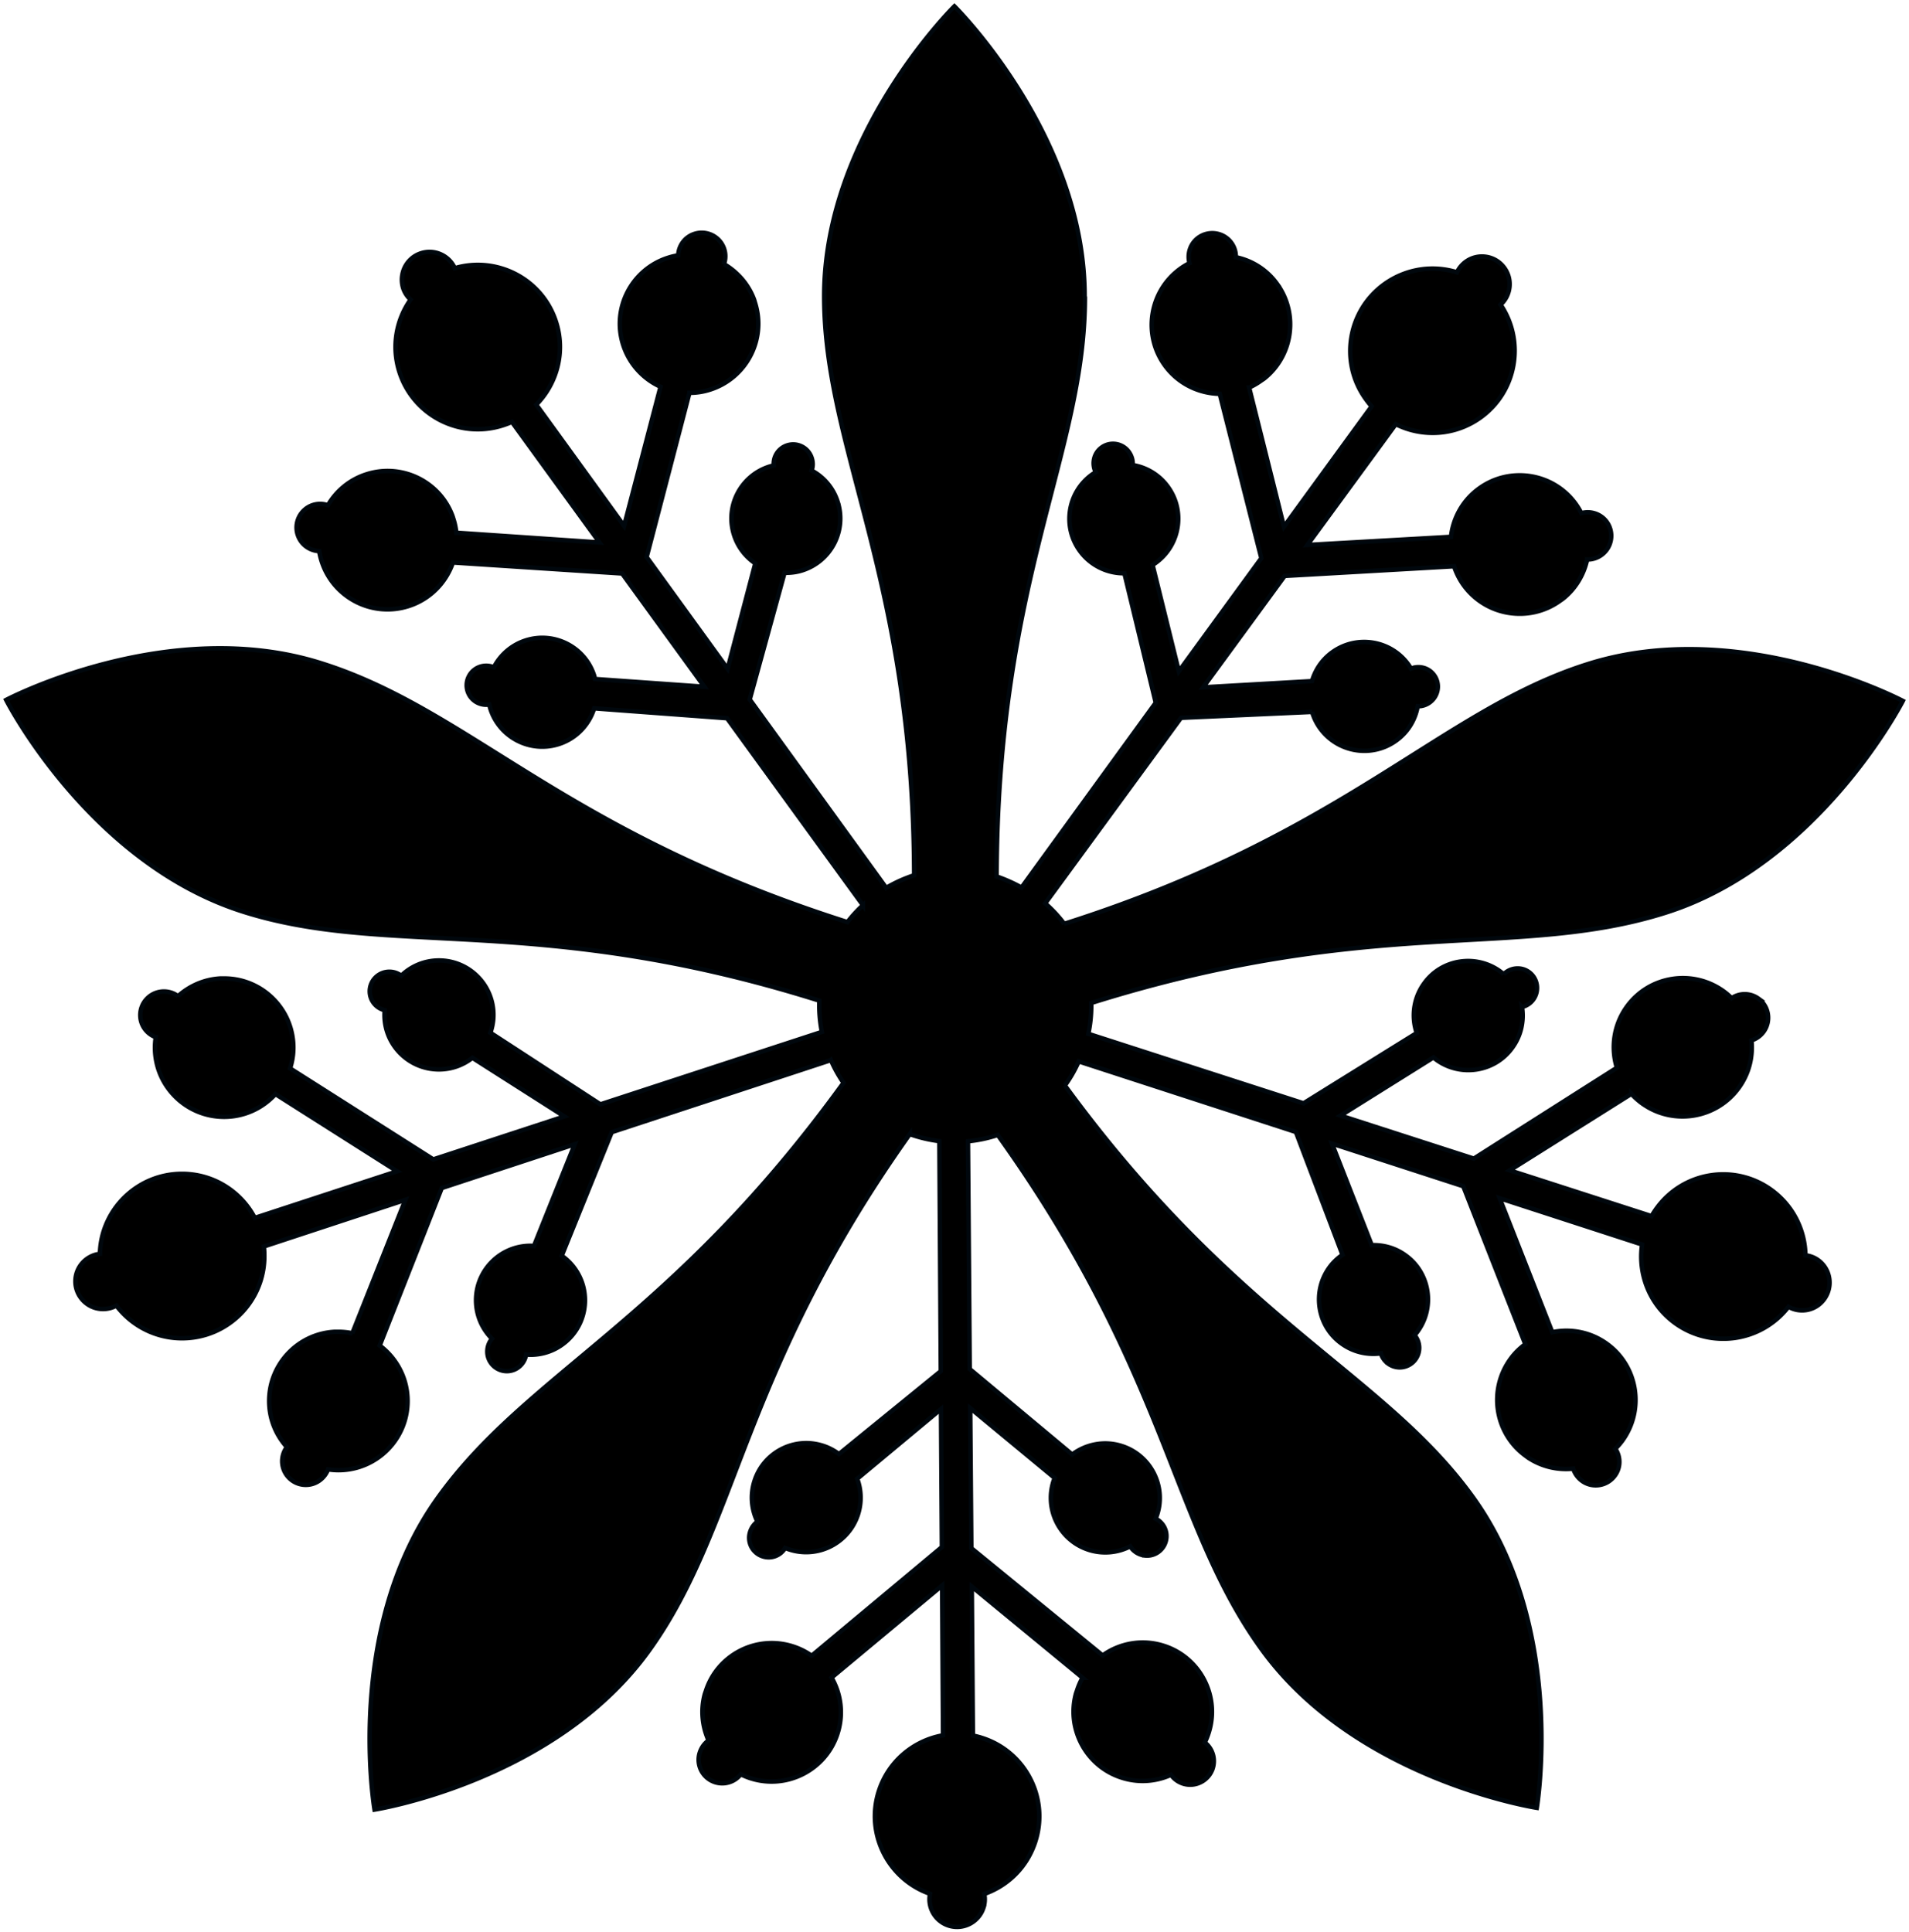 <?xml version="1.0" encoding="UTF-8" standalone="no"?>
<svg
   width="602"
   height="609.321"
   version="1.1"
   id="svg134"
   sodipodi:docname="_5SXwobqJPuK2q2dgMLFM3D5TXeqNVYouflL_AOZNFwytWqLZphrEZ1ft_Ggrjwd26fuIlSH1aAu8vVzJoEdiW8uUZTH1koolmIhaUfe64xqyVxAFZbnmECzPR0hIZw52TkdOR7QiGH3BwFQIQ3YEw.svg"
   inkscape:version="1.2.1 (9c6d41e4, 2022-07-14)"
   xmlns:inkscape="http://www.inkscape.org/namespaces/inkscape"
   xmlns:sodipodi="http://sodipodi.sourceforge.net/DTD/sodipodi-0.dtd"
   xmlns="http://www.w3.org/2000/svg"
   xmlns:svg="http://www.w3.org/2000/svg">
  <defs
     id="defs138" />
  <sodipodi:namedview
     id="namedview136"
     pagecolor="#ffffff"
     bordercolor="#000000"
     borderopacity="0.25"
     inkscape:showpageshadow="2"
     inkscape:pageopacity="0.0"
     inkscape:pagecheckerboard="0"
     inkscape:deskcolor="#d1d1d1"
     showgrid="false"
     inkscape:zoom="0.38731638"
     inkscape:cx="-122.63876"
     inkscape:cy="309.82423"
     inkscape:window-width="1309"
     inkscape:window-height="404"
     inkscape:window-x="0"
     inkscape:window-y="25"
     inkscape:window-maximized="0"
     inkscape:current-layer="svg134" />
  <path
     fill="#ffc500"
     stroke="#000"
     stroke-width="1.411"
     d="M342.036 93.393c0-50.802-41.065-91.401-41.065-91.401s-41.065 40.5-41.065 91.401c0 48.53 28.224 89.045 28.365 182.605-2.992.988-5.998 2.314-8.806 3.98l-43.04-59.41 10.978-39.95c1.863.042 3.768-.17 5.645-.777 9.031-2.893 13.999-12.573 11.106-21.59a17.012 17.012 0 0 0-8.213-9.879c.451-1.242.465-2.596.028-3.951-1.044-3.246-4.502-5.024-7.733-3.98a6.101 6.101 0 0 0-4.234 6.322c-.48.113-.945.24-1.41.381-9.032 2.893-14 12.546-11.107 21.563a17.052 17.052 0 0 0 6.703 8.947l-8.735 33.247-25.542-35.237 13.505-51.79a21.169 21.169 0 0 0 6.548-1.03c11.472-3.683 17.795-15.96 14.111-27.433-.113-.353-.183-.706-.324-1.058-1.82-4.827-5.264-8.623-9.44-11.078a7.468 7.468 0 0 0 .07-4.713c-1.256-3.91-5.462-6.068-9.37-4.812-3.049.973-5.01 3.74-5.137 6.773-1.073.17-2.173.423-3.246.776-11.473 3.683-17.795 15.975-14.111 27.433a21.792 21.792 0 0 0 11.783 13.223l-11.487 43.887-27.701-38.242c6.533-6.661 9.271-16.61 6.223-26.093-4.29-13.406-18.486-20.857-31.935-16.934-1.792-3.993-6.35-6.082-10.626-4.713-4.586 1.467-7.056 6.392-5.645 10.979.466 1.453 1.313 2.681 2.343 3.655-4.53 6.42-6.082 14.803-3.5 22.846 4.375 13.618 18.952 21.154 32.598 16.78.974-.311 1.948-.678 2.85-1.087l27.631 38.03-45.157-3.076a21.272 21.272 0 0 0-.903-4.304c-.113-.353-.226-.748-.353-1.086-4.078-10.796-15.974-16.596-27.094-13.025-5.335 1.707-9.512 5.277-12.136 9.75a7.468 7.468 0 0 0-4.714-.07c-3.909 1.256-6.068 5.461-4.812 9.37a7.44 7.44 0 0 0 6.774 5.165c.17 1.059.437 2.16.776 3.204 3.683 11.472 15.96 17.794 27.433 14.111 6.816-2.187 11.797-7.45 13.957-13.73l53.37 3.471 25.937 35.717-34.503-2.442c-.085-.352-.141-.705-.254-1.058-2.893-9.031-12.573-13.999-21.605-11.106-4.516 1.454-8.001 4.6-10.02 8.467a6.24 6.24 0 0 0-4.303-.197 6.17 6.17 0 0 0-3.98 7.761c.946 2.935 3.895 4.629 6.83 4.177.1.437.212.903.353 1.355 2.893 9.031 12.574 13.999 21.591 11.106 5.532-1.778 9.525-6.11 11.134-11.261l41.912 3.118 42.843 58.959a43.79 43.79 0 0 0-4.883 5.334c-89.75-28.506-118.82-66.748-165.812-81.58C53.029 193.812 1.945 220.71 1.945 220.71s26.163 51.38 74.679 66.748c46.088 14.634 93.038.155 181.758 28.082 0 .452-.028.917-.028 1.383 0 2.907.282 5.73.832 8.467l-69.852 22.847-34.687-22.579c.607-1.764.96-3.64.96-5.616 0-9.483-7.691-17.174-17.174-17.174-4.629 0-8.82 1.834-11.91 4.812a6.103 6.103 0 0 0-3.754-1.256 6.173 6.173 0 0 0-6.167 6.167c0 2.907 2.018 5.32 4.713 5.969-.042.48-.07.988-.07 1.482 0 9.483 7.69 17.174 17.174 17.174 3.993 0 7.648-1.37 10.555-3.655l29.014 18.486-41.347 13.547-45.158-28.689c.65-2.074 1.03-4.233 1.03-6.548 0-12.051-9.78-21.816-21.816-21.816h-1.13c-5.15.268-9.807 2.356-13.42 5.588a7.453 7.453 0 0 0-11.91 5.97c0 3.203 2.032 5.912 4.883 6.956a21.277 21.277 0 0 0-.254 3.302c0 12.052 9.78 21.817 21.817 21.817 6.406 0 12.178-2.78 16.172-7.183l38.383 24.357L80.35 384.05c-4.346-8.255-12.983-13.9-22.946-13.9-14.069 0-25.542 11.233-25.894 25.232-4.347.494-7.734 4.177-7.734 8.665 0 4.812 3.91 8.735 8.735 8.735a8.79 8.79 0 0 0 4.206-1.087 25.875 25.875 0 0 0 20.702 10.302c14.309 0 25.937-11.586 25.937-25.895 0-1.03-.042-2.047-.155-3.048l44.635-14.705-16.722 42.067a21.471 21.471 0 0 0-4.403-.451h-1.13c-11.528.578-20.701 10.146-20.701 21.816 0 5.603 2.117 10.669 5.588 14.535a7.453 7.453 0 0 0 5.97 11.91c3.203 0 5.94-2.032 6.999-4.882 1.058.155 2.159.254 3.274.254 12.051 0 21.816-9.78 21.816-21.817 0-7.154-3.471-13.505-8.791-17.484l19.573-49.673 41.94-13.802-12.87 32.09c-.367-.028-.72-.07-1.087-.07-9.483 0-17.174 7.69-17.174 17.174 0 4.741 1.934 9.017 5.038 12.136-.931 1.072-1.482 2.512-1.482 4.05 0 3.4 2.766 6.167 6.167 6.167 3.077 0 5.603-2.286 6.068-5.236.452.043.917.07 1.383.07 9.483 0 17.174-7.69 17.174-17.173 0-5.814-2.893-10.95-7.324-14.055l15.763-38.963 69.119-22.72a43.103 43.103 0 0 0 3.98 7.155c-54.486 75.356-99.488 91.162-127.994 130.956-29.634 41.348-19.897 98.218-19.897 98.218s57.011-8.947 86.646-50.294c28.04-39.061 28.943-87.916 82.13-162.708a43.778 43.778 0 0 0 9.342 2.216l.451 72.534-32.118 26.149c-1.496-1.115-3.19-2.033-5.066-2.625-9.032-2.893-18.67 2.074-21.563 11.106a17.141 17.141 0 0 0 .932 12.841c-1.087.748-1.877 1.863-2.315 3.204a6.127 6.127 0 0 0 3.98 7.733 6.019 6.019 0 0 0 7.056-2.667c.451.183.903.367 1.383.508 9.031 2.893 18.712-2.075 21.605-11.106a17.185 17.185 0 0 0-.254-11.205l26.417-21.986.282 43.52-41.065 34.278a21.65 21.65 0 0 0-5.941-2.95c-11.473-3.668-23.764 2.654-27.433 14.112-.113.353-.254.706-.353 1.059-1.327 4.981-.762 10.061 1.214 14.478-1.27.903-2.244 2.23-2.766 3.824-1.256 3.91.903 8.086 4.812 9.342a7.418 7.418 0 0 0 8.114-2.497c.974.48 2.018.917 3.076 1.256 11.473 3.669 23.764-2.653 27.433-14.112a21.827 21.827 0 0 0-1.89-17.626l34.884-29.041.282 47.245c-9.187 1.61-17.202 8.129-20.25 17.626-4.29 13.406 2.935 27.73 16.143 32.344-.86 4.29 1.609 8.65 5.87 10.02 4.587 1.467 9.512-1.06 10.98-5.645a8.582 8.582 0 0 0 .254-4.333c7.408-2.596 13.533-8.467 16.115-16.567 4.36-13.632-3.133-28.223-16.75-32.598a27.517 27.517 0 0 0-2.95-.776l-.353-46.992 34.941 28.76a21.965 21.965 0 0 0-1.764 4.078c-.113.353-.254.706-.353 1.058-2.963 11.149 3.359 22.861 14.479 26.375a21.549 21.549 0 0 0 15.523-.903 7.478 7.478 0 0 0 3.782 2.766c3.909 1.256 8.114-.903 9.37-4.812a7.49 7.49 0 0 0-2.498-8.157c.48-.96.875-1.961 1.214-3.02 3.669-11.472-2.653-23.764-14.112-27.433-6.816-2.187-13.9-.846-19.319 3.02l-41.404-33.826-.352-44.17 26.642 22.043c-.127.339-.268.678-.38 1.03-2.894 9.032 2.074 18.713 11.105 21.605a17.18 17.18 0 0 0 13.096-1.086c.748 1.213 1.947 2.159 3.4 2.625a6.127 6.127 0 0 0 7.734-3.98c.946-2.935-.452-6.04-3.119-7.38.17-.424.339-.847.48-1.284 2.893-9.032-2.117-18.713-11.134-21.605-5.532-1.778-11.29-.593-15.664 2.667l-32.316-26.954-.55-71.828c3.26-.31 6.393-.988 9.398-1.99 53.766 75.074 54.64 122.63 83.189 162.143 29.775 41.207 86.787 50.026 86.787 50.026s9.567-56.87-20.25-98.076c-28.196-38.99-74.242-55.318-128.558-129.686a42.175 42.175 0 0 0 4.36-7.606l68.484 22.268 14.705 38.736c-1.538 1.059-2.95 2.357-4.107 3.952-5.588 7.662-3.895 18.486 3.754 23.99 3.74 2.723 8.199 3.697 12.446 3.118.367 1.256 1.172 2.413 2.315 3.246a6.144 6.144 0 0 0 8.594-1.355c1.707-2.342 1.51-5.49-.282-7.606.324-.367.635-.762.93-1.157 5.59-7.663 3.896-18.487-3.753-23.99-3.217-2.357-6.985-3.373-10.682-3.246l-12.546-32.033 41.404 13.448 19.573 49.814c-1.75 1.285-3.345 2.823-4.685 4.685-7.056 9.738-4.982 23.384 4.756 30.482.31.225.62.465.93.677 4.32 2.822 9.3 3.895 14.113 3.401.451 1.482 1.383 2.822 2.723 3.824 3.316 2.427 7.973 1.68 10.4-1.637 1.891-2.582 1.835-5.955.156-8.467a23.776 23.776 0 0 0 2.187-2.54c7.056-9.737 4.953-23.383-4.784-30.481-5.179-3.782-11.473-4.925-17.3-3.726l-16.596-42.264 44.931 14.606c-1.354 9.229 2.287 18.867 10.33 24.737 11.43 8.298 27.264 5.97 35.816-5.108 3.81 2.173 8.678 1.185 11.289-2.441 2.822-3.895 2.004-9.385-1.891-12.221-1.228-.903-2.639-1.397-4.05-1.567-.127-7.846-3.824-15.522-10.654-20.532-11.558-8.439-27.772-5.913-36.197 5.645a26.164 26.164 0 0 0-1.665 2.54l-44.734-14.437 38.384-24.13a21.855 21.855 0 0 0 3.274 2.949c.31.226.62.437.931.635 9.652 6.322 22.72 4.008 29.592-5.419 3.302-4.516 4.572-9.85 4.05-15.015 1.482-.451 2.823-1.383 3.825-2.723 2.427-3.317 1.721-8.002-1.61-10.429a7.368 7.368 0 0 0-8.466-.155 21.489 21.489 0 0 0-2.498-2.145c-9.737-7.056-23.383-4.982-30.481 4.756-4.22 5.785-5.165 12.968-3.204 19.318l-45.115 28.661-42.038-13.575 29.338-18.345c.282.225.536.494.832.705 7.663 5.588 18.487 3.895 23.99-3.754 2.794-3.824 3.754-8.424 3.077-12.841a6.173 6.173 0 0 0 3.556-2.37c2.004-2.753 1.397-6.633-1.355-8.637-2.484-1.807-5.884-1.44-7.987.677a15.632 15.632 0 0 0-1.058-.86c-7.663-5.589-18.487-3.938-23.99 3.725-3.43 4.685-4.107 10.584-2.371 15.664l-35.689 22.17-67.877-21.916c.607-2.85.932-5.828.932-8.862v-.861c88.903-27.885 134.484-13.689 181.194-28.506 48.403-15.353 74.735-66.748 74.735-66.748s-51.084-26.953-99.487-11.558c-46.16 14.62-76.147 53.625-164.966 81.848a44.026 44.026 0 0 0-5.997-6.449l42.815-58.507 41.347-1.863a17.34 17.34 0 0 0 2.498 5.109c5.531 7.69 16.27 9.483 23.975 3.951 3.768-2.695 6.068-6.618 6.83-10.852 1.313.043 2.64-.367 3.782-1.185 2.766-1.99 3.401-5.842 1.411-8.594-1.693-2.357-4.741-3.133-7.324-2.089-.254-.423-.508-.846-.804-1.256-5.532-7.69-16.27-9.44-23.976-3.909-3.245 2.329-5.376 5.56-6.42 9.117l-34.334 1.961 25.711-35.138 53.427-3.048a21.688 21.688 0 0 0 2.978 5.899c7.027 9.78 20.673 12.009 30.453 4.967.31-.226.607-.41.903-.635 4.036-3.218 6.59-7.634 7.634-12.362a7.455 7.455 0 0 0 4.488-1.411c3.344-2.399 4.092-7.056 1.707-10.4-1.876-2.597-5.108-3.599-8.03-2.794a22.956 22.956 0 0 0-1.735-2.851c-7.028-9.78-20.674-12.01-30.453-4.967-5.207 3.74-8.255 9.37-8.919 15.283l-45.298 2.568 27.885-38.102c8.34 4.177 18.641 3.698 26.727-2.116 11.43-8.213 14.112-23.99 6.322-35.562 3.246-2.935 3.839-7.916 1.214-11.557-2.808-3.91-8.256-4.798-12.164-1.99a8.809 8.809 0 0 0-2.795 3.344c-7.507-2.328-15.946-1.213-22.86 3.726-11.614 8.354-14.281 24.54-5.941 36.168.592.833 1.213 1.637 1.89 2.37l-27.658 37.961-10.98-43.887a22.22 22.22 0 0 0 3.825-2.216c.31-.225.635-.409.931-.635 9.018-7.196 10.88-20.334 4.079-29.775a21.257 21.257 0 0 0-13.025-8.467 7.425 7.425 0 0 0-1.383-4.488c-2.4-3.344-7.056-4.092-10.4-1.707-2.597 1.877-3.627 5.136-2.823 8.058-.96.493-1.92 1.058-2.822 1.707-9.78 7.028-12.038 20.674-5.01 30.453 4.177 5.814 10.71 8.919 17.357 9.046l13.124 51.832-26.022 35.688-8.283-33.571c.31-.198.635-.395.931-.607 7.69-5.532 9.483-16.243 3.951-23.948a17.09 17.09 0 0 0-11.162-6.929c.127-1.41-.296-2.892-1.185-4.134-1.99-2.766-5.843-3.401-8.594-1.411-2.498 1.792-3.204 5.136-1.863 7.803-.395.24-.776.466-1.157.734-7.691 5.532-9.441 16.27-3.91 23.976a17.133 17.133 0 0 0 14.112 7.155l9.879 40.825-42.335 58.28a49.306 49.306 0 0 0-7.847-3.499c.24-94.195 27.843-133.496 27.843-182.605z"
     id="path132"
     style="fill:#000000;fill-opacity:1;stroke:#00070d;stroke-opacity:1" />
</svg>
